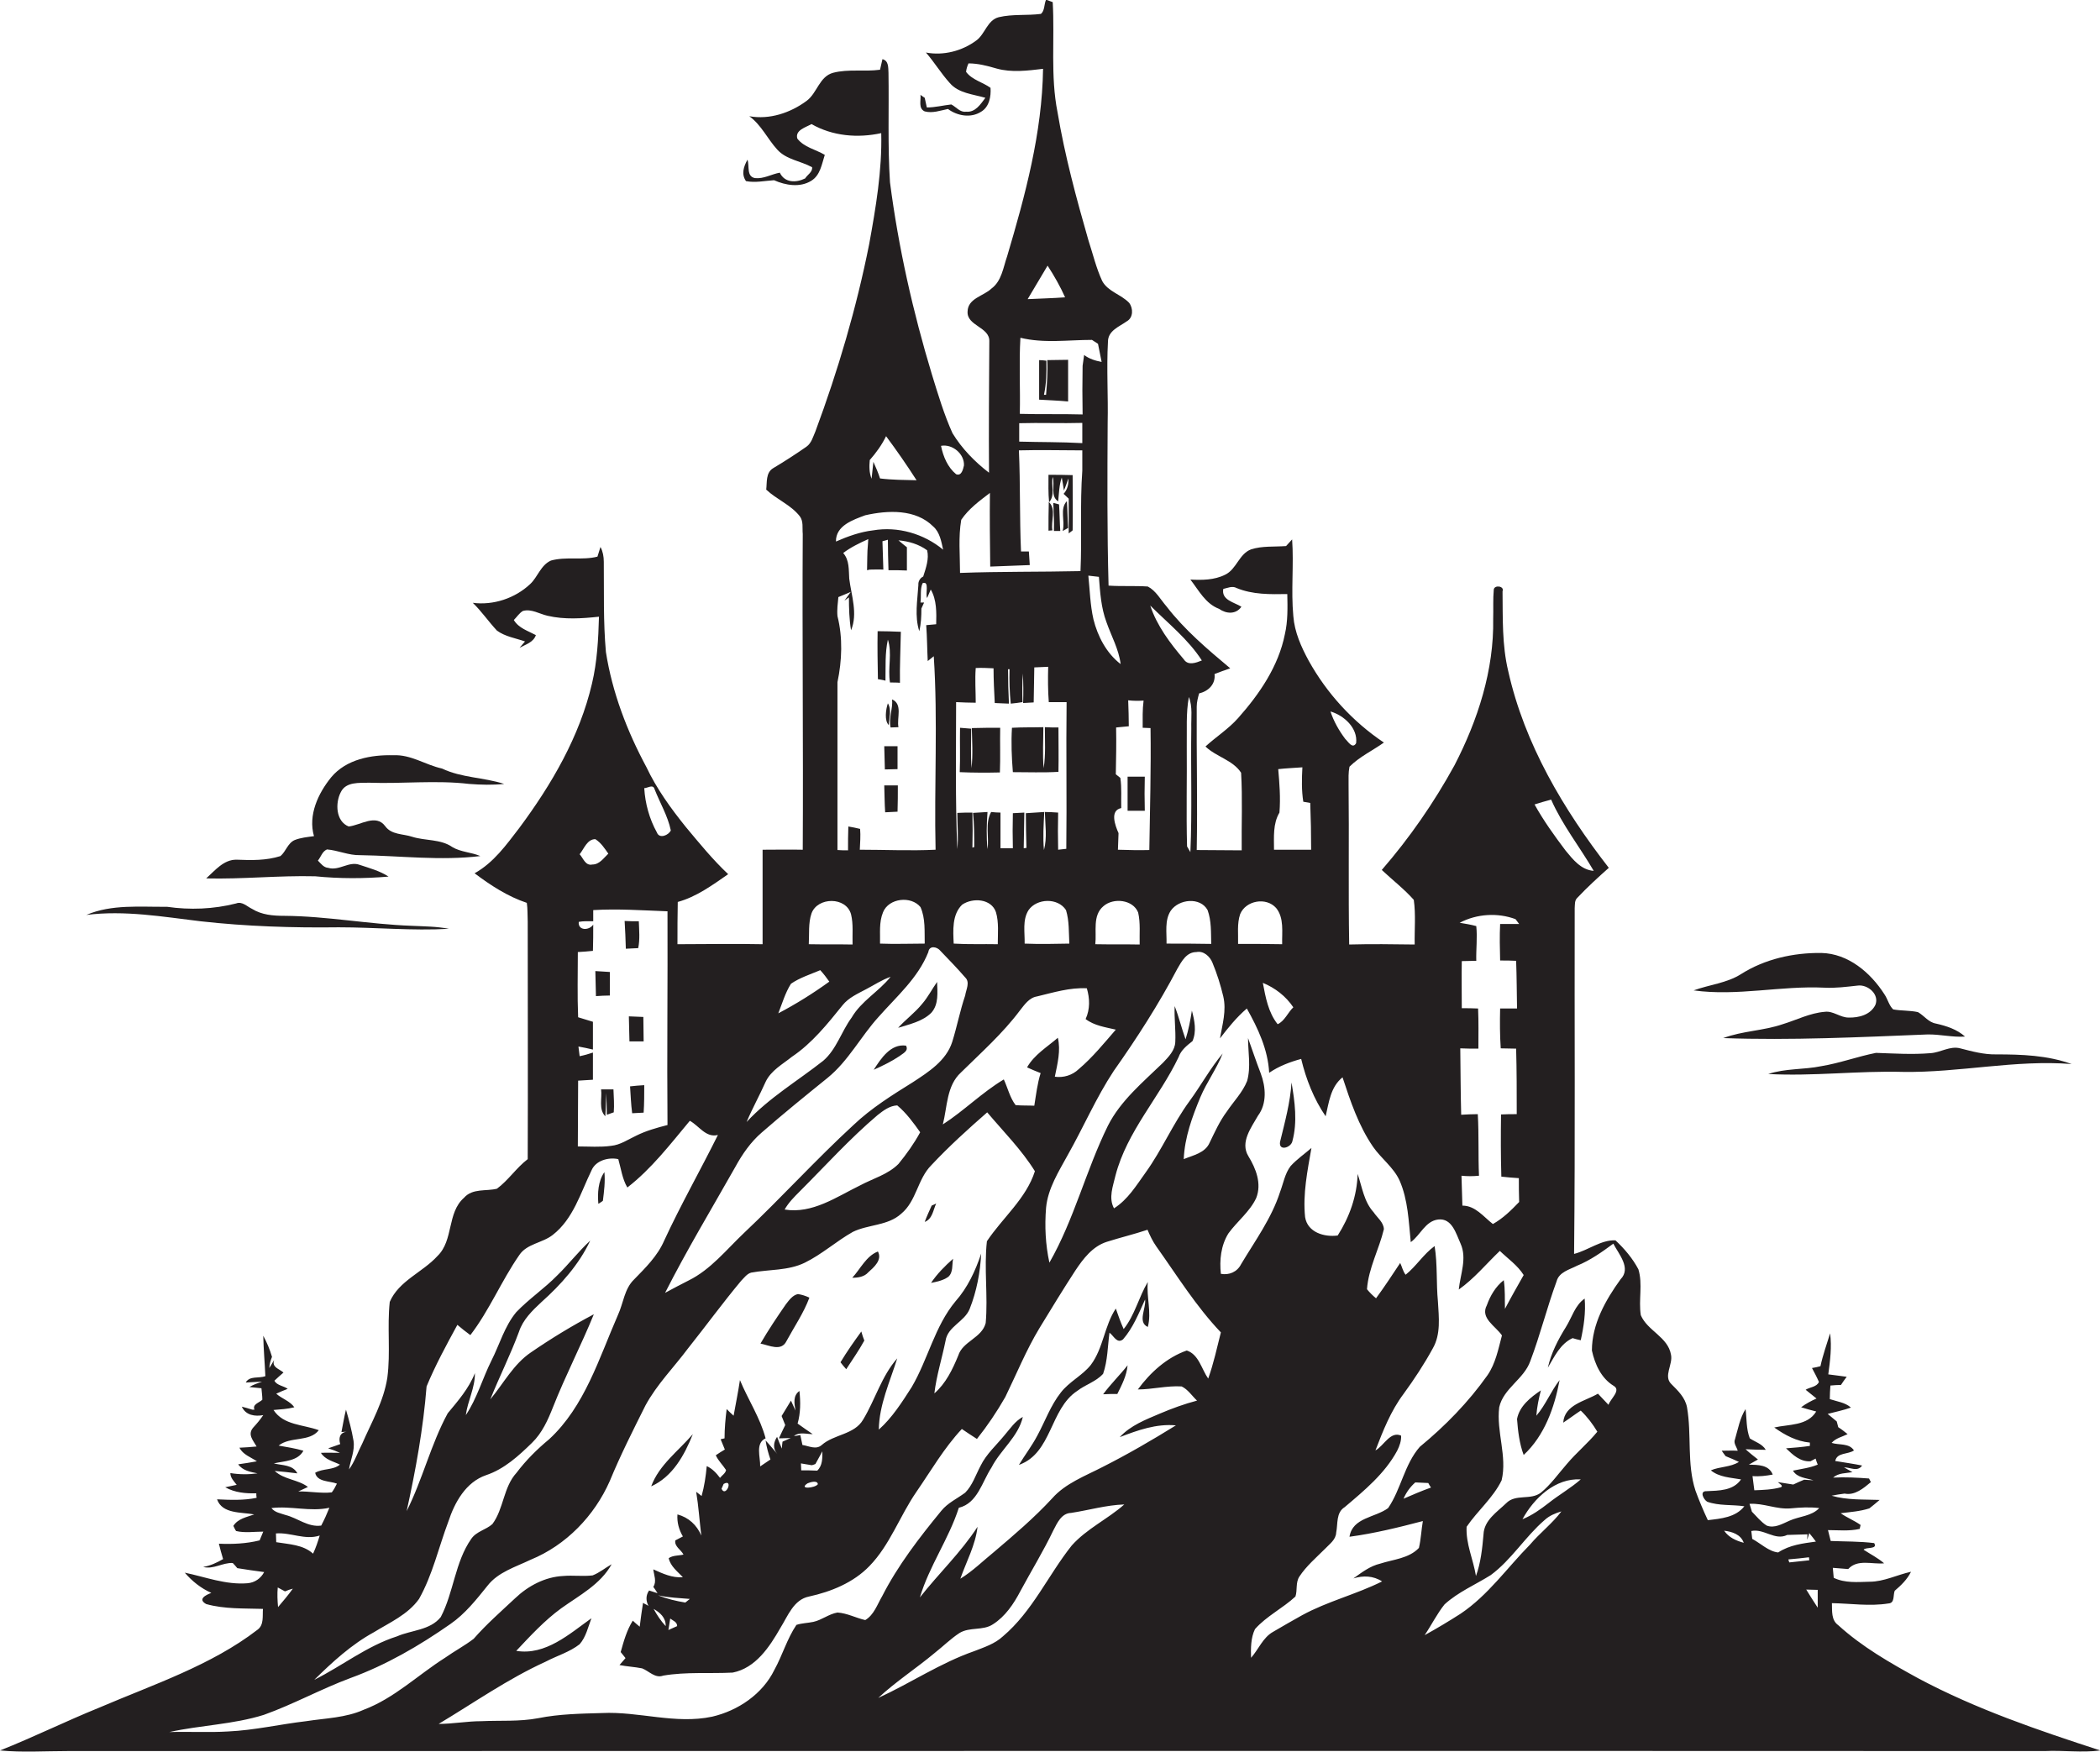 <?xml version="1.0" encoding="utf-8"?>
<!-- Generator: Adobe Illustrator 19.2.0, SVG Export Plug-In . SVG Version: 6.00 Build 0)  -->
<svg version="1.1" id="Layer_1" xmlns="http://www.w3.org/2000/svg" xmlns:xlink="http://www.w3.org/1999/xlink" x="0px" y="0px"
	 viewBox="0 0 695.6 580.3" enable-background="new 0 0 695.6 580.3" xml:space="preserve">
<g>
	<path fill="#231F20" d="M635.4,556c-9.3-5.1-18.6-10.4-26.5-17.6c-2.4-1.7-2-4.8-2.1-7.3c6.2,0.1,12.5,1.1,18.7,0.1
		c2.2-0.1,1.5-2.7,2.1-4.2c2.1-1.8,4.1-3.7,5.4-6.3c-4.6,1-9,3.3-13.7,3.3c-4,0.1-8.2,0.5-11.9-1.3c-0.1-0.8-0.2-2.4-0.3-3.3
		c1.7,0.1,3.4,0.3,5.1,0.4c3.1-3.4,7.9-1.5,11.9-1.9c-2.1-1.8-4.5-3-6.8-4.5c0.7-1,4.8,0,3.5-2.2c-4.8-0.6-9.6-0.5-14.4-0.7
		c-0.3-1.2-0.6-2.4-0.9-3.6c3.5,0,7,0.4,10.5-0.4c0.1-0.3,0.2-1,0.3-1.3c-2.1-1.5-4.5-2.4-6.6-3.9c3.2-0.4,6.4-0.6,9.5-1.6
		c1.1-0.9,2.3-1.8,3.4-2.8c-5.3-0.2-10.8,0.1-15.9-1.4c1.4-0.3,2.8-0.5,4.3-0.7c3.4,0.7,6.3-1.8,8.7-3.8l-0.6-1.2
		c-3.9-0.3-7.9-0.5-11.9-0.3c1.8-1.6,4.2-1.4,6.4-1.8c-1-0.6-1.9-1.1-2.8-1.6c2.1,0,4.5,1.6,6-0.6c-3-0.6-5.9-1-8.9-1.5
		c0.6-2.9,4.2-2.1,6.2-3.5c-1.6-2.5-4.9-1.7-7.4-2.5c1.4-1.6,3.5-2,5.3-2.9c-1-0.8-2-1.6-3.1-2.3c-0.1-0.5-0.4-1.4-0.5-1.9
		c-1-0.8-2-1.7-3-2.5c2.6-0.7,5.2-1.2,7.7-2.1c-1.9-1.7-4.6-2-7-2.8c0-1.5,0.1-3,0.2-4.5c0.9-0.1,2.7-0.2,3.5-0.2
		c0.6-0.9,1.2-1.8,1.9-2.7c-2-0.3-4-0.5-6.1-0.8c0.6-4.5,1.2-9.1,0.6-13.6c-1.1,3.6-2.4,7.2-3.2,10.9c-0.7,0.2-2.1,0.5-2.8,0.6
		c0.8,1.5,1.6,3,2.3,4.6c-0.7,1.7-3,1.7-4.4,2.6c1.2,1,2.4,1.9,3.6,2.9c-1.8,0.8-3.5,1.7-5.1,2.9c1.7,0.5,3.3,1,5,1.4
		c-2.9,4.8-9.1,4.2-13.9,5.3c3.5,2.5,7.4,4.6,11.8,5v1.1c-2.6,0.4-5.3,0.6-7.9,0.8c2.3,2.2,4.7,4.5,8.1,4.3c0.4-0.2,1.3-0.7,1.7-0.9
		c0.2,0.7,0.4,1.3,0.7,2c-2.6,1.1-5.4,1.4-8.2,2c1.4,2.4,4.4,2.4,6.8,3.2c-1.1-0.1-2.1-0.1-3.1-0.2c-1.2,0.5-2.4,1-3.6,1.6
		c-1.7-0.3-3.4-0.5-5.1-0.8c0.3,0.4,2,1.2,1,1.7c-2.9,0.8-5.9,0.9-8.8,1c-0.2-1.6-0.4-3.1-0.6-4.7c2.3,0.2,4.5-0.1,6.7-0.5
		c-1.3-3.3-4.9-3.2-7.9-3.3c1-0.6,2-1.1,3-1.7c-1.4-1.1-2.8-2.2-4.1-3.4c2.2,0.1,4.5,0.2,6.7,0.2c-1.2-2-3.5-2.6-5.3-3.8
		c-1.2-3.1-1-6.5-1.4-9.7c-1.9,3-2.5,6.6-3.5,10c-0.6,1.3,0.6,2.6,0.9,3.8c-1.8-0.1-3.5,0-5.3,0c0.3,0.5,1,1.4,1.3,1.8
		c1.5,0.6,2.9,1.2,4.4,1.9c-2.8,1.8-6.3,1.5-9.3,2.8c2.8,2.3,6.6,2.4,10,3c-2.6,3.8-7.4,3.7-11.4,3.9c-2.5-0.1-1,2.8,0.2,3.5
		c3.9,1.4,8.2,0.9,12.3,1.5c-2.9,3.7-7.8,4.1-12.1,4.6c-1.5-3.2-2.9-6.5-4.1-9.8c-2.9-8.9-1.2-18.5-2.8-27.6c-0.6-3.2-3-5.5-5.2-7.7
		c-2.7-2.6,0.6-6.5-0.1-9.7c-1-5.9-7.8-7.9-10-13.1c-0.8-5,0.7-10.3-0.8-15.2c-1.9-3.6-4.6-6.8-7.6-9.6c-4.8-0.2-9,3.3-13.7,4.5
		c0.4-38.2,0.1-76.3,0.2-114.5c0.1-1.2-0.1-2.6,0.9-3.5c3.3-3.5,6.8-6.7,10.4-9.9c-15-19.3-27.9-41-33.3-65.1
		c-2.1-8.7-1.8-17.7-1.9-26.5c0.7-1.8-2.7-2.2-2.9-0.6c-0.3,3.2-0.1,6.5-0.2,9.7c0.3,17-5.1,33.6-12.8,48.5
		c-6.8,12.4-14.9,24.1-24.1,34.7c3.5,3.3,7.4,6.3,10.6,9.9c0.7,4.9,0.2,9.9,0.3,14.8c-7.2-0.1-14.5-0.2-21.7,0
		c-0.3-17.7,0-35.3-0.2-53c0-2-0.1-3.9,0.3-5.9c3.3-3.3,7.6-5.3,11.4-8c-10.3-6.9-18.9-16.3-24.9-27.1c-2.5-4.6-4.7-9.5-5.1-14.8
		c-0.8-8.5,0.2-17-0.4-25.4c-0.7,0.7-1.3,1.5-2,2.2c-3.9,0.3-7.9-0.1-11.6,1.1c-4,1.5-4.8,6.6-8.6,8.4c-3.6,1.8-7.7,1.8-11.5,1.6
		c2.8,3.6,5,8,9.5,9.7c2.4,1.7,5.6,1.9,7.4-0.7c-2.4-1.5-6.7-2.2-6-5.9c1.4-0.3,3-1.1,4.4-0.3c5.3,2.2,11.1,2.1,16.8,2
		c0.1,4.5,0.2,9-0.8,13.3c-2.1,10.6-8.4,19.8-15.5,27.8c-3.2,3.6-7.3,6.2-10.8,9.4c3.5,3.4,9.1,4.5,11.8,8.7
		c0.5,8.5,0.1,17.1,0.2,25.7c-5,0-9.9-0.1-14.9-0.1c0.3-15.8-0.1-31.7,0-47.5c0-1.5,0.4-3,0.8-4.4c3.1-0.7,5.5-3.1,5.1-6.4
		c1.7-0.7,3.5-1.3,5.2-1.9c-7.5-6.3-15.1-12.7-21.1-20.5c-2-2.3-3.5-5.2-6.2-6.6c-4.3-0.3-8.6,0-13-0.3c-0.5-18-0.4-35.9-0.3-53.9
		c0.2-9-0.4-18,0.1-26.9c0-3.7,3.8-5,6.3-6.8c2.1-1.2,2.1-4.3,0.7-6.1c-2.7-2.8-7-3.7-8.9-7.2c-2-4.3-3.1-9-4.6-13.6
		c-4-13.9-7.8-28-10.2-42.3c-2.4-12-0.9-24.4-1.6-36.5c-0.5-0.2-1.6-0.6-2.2-0.8c-0.7,1.5-0.4,3.6-1.7,4.7c-4.6,0.6-9.4,0-14,1.1
		c-3.8,1-4.5,5.6-7.4,7.7c-4.7,3.5-10.9,5.1-16.7,4c2.8,3.2,5,6.9,7.9,10.1c2.9,3.4,7.7,3.7,11.8,4.9c-1.6,2.1-3.3,4.9-6.4,4.6
		c-2,0.3-3.3-1.6-4.9-2.4c-2.7,0.3-5.4,1-8.1,1c-0.2-0.8-0.5-2.4-0.7-3.2c-0.4-0.3-1.1-0.7-1.4-1c0.2,1.9-0.8,4.5,1.4,5.5
		c2.6,0.7,5.2-0.3,7.7-0.8c3.1,2.3,7.6,3.1,11,0.9c2.7-1.6,3.3-5.1,3.1-7.9c-2.6-1.9-6.1-2.6-8.1-5.3c0.1-1,0.4-1.9,0.8-2.8
		c3.2,0,6.2,0.8,9.3,1.7c5,1.4,10.3,0.7,15.4,0.1c-0.3,21.2-5.9,41.9-11.9,62.1c-1.3,3.7-1.8,8.2-5.2,10.7c-2.6,2.5-7.8,3.2-7.9,7.6
		c-0.3,4.8,7.4,5.1,7.2,9.9c-0.1,14.5-0.2,29-0.1,43.5c-4.7-3.6-9-8-12.1-13.1c-2.8-6.2-4.8-12.9-6.8-19.4
		c-6.3-20.8-11.1-42.1-13.9-63.7c-0.8-12.1-0.3-24.2-0.5-36.3c-0.1-1.7,0.1-4-2-4.5c-0.2,0.9-0.6,2.6-0.8,3.5
		c-5.2,0.7-10.5-0.3-15.5,1c-4.6,1.2-5.3,6.7-8.8,9.3c-5.4,4-12.3,6.3-19,5.1c4,2.9,6,7.5,9.3,11.1c3,3.3,7.7,3.7,11.5,5.8
		c0.2,1.6-1.6,2.5-2.3,3.7c-3,1.5-6.8,1.5-8.4-1.9c-2.8,0.5-5.3,2.1-8.2,1.8c-2.9-0.5-1.8-4-2.5-6.1c-1.3,2.3-2.1,4.8-0.5,7.1
		c3.1,0.6,6.2-0.1,9.3-0.3c3.8,1.7,8.6,2.5,12.3,0.2c3-1.8,3.5-5.5,4.5-8.6c-3-1.8-6.9-2.5-9.1-5.4c-0.8-2.8,2.8-3.7,4.7-4.8
		c7,4,15.3,4.7,23.1,3c0.3,12.4-1.8,24.7-4,36.8c-4.2,21.1-10.3,41.8-17.8,62c-0.8,1.8-1.3,3.9-3,5.1c-3.6,2.5-7.3,4.9-11,7.1
		c-2.5,1.5-2,4.7-2.3,7.1c3.5,3.3,8.1,5,11.1,8.8c1.3,1.7,0.8,3.9,1,5.9c-0.2,34.9,0.2,69.8,0,104.6c-4.4-0.1-8.9,0-13.3,0
		c0,10.4,0,20.8,0,31.3c-9.4-0.2-18.8,0-28.2,0c0-4.7,0-9.4,0.1-14c6.2-1.7,11.5-5.6,16.7-9.2c-5.1-4.8-9.5-10.2-14-15.6
		c-5-6.2-9.7-12.7-13.1-19.9c-6.4-11.9-11.3-24.7-13.4-38.1c-0.9-10-0.6-20-0.7-29.9c0-1.7-0.3-3.4-1.1-4.9c-0.3,0.8-0.7,2.4-1,3.2
		c-5,1.3-10.4-0.1-15.4,1.3c-3.4,1.5-4.4,5.5-6.9,7.8c-5,4.7-12.2,7.1-19,6.2c2.9,2.8,5.2,6.2,8,9.2c2.7,2,6.2,2.5,9.3,3.6
		c-0.4,0.5-1.3,1.5-1.8,2.1c2-1.1,4.6-1.8,5.4-4.2c-2.6-1.4-5.7-2.3-7.3-5c1-1,1.8-2.3,3-3c2.8-0.8,5.5,1,8.2,1.6
		c5.6,1.3,11.4,0.9,17,0.3c-0.2,7.4-0.6,14.9-2.3,22.1c-4.1,17.6-13.4,33.5-24.1,47.9c-4.3,5.6-8.5,11.5-14.8,15
		c5.3,4,11,7.7,17.3,9.8c0.3,2,0.2,4.1,0.3,6.2c0,26.2,0.1,52.4,0,78.7c-3.8,2.9-6.4,7-10.2,9.8c-3.6,0.9-8.1-0.2-10.9,3
		c-5.7,5-3.4,14.1-8.8,19.3c-4.9,5.4-12.8,8.2-15.8,15.2c-0.9,8.3,0.3,16.8-0.8,25.1c-1.2,7.8-5.2,14.7-8.3,21.8
		c-1.5,2.9-2.5,6-4.4,8.6c0.5-3.2,2-6.2,1.5-9.5c-0.6-3.5-1.5-6.9-2.5-10.3c-0.6,2.4-1,4.9-1.5,7.4c0.4,0,1.3-0.1,1.7-0.1
		c-2.3,0.3-2.7,2.2-2.1,4.1c-1.3,0.5-2.6,0.9-4,1.4c1.3,0.4,2.6,0.9,3.9,1.5c-2.1,0-4.2-0.1-6.3,0c1.4,2.3,4.1,2.8,6.3,3.9
		c-2.3,1.9-5.6,1.2-8.2,2.7c0.6,3.1,4.9,2.7,7.2,3.6c-0.5,1-1,2-1.7,2.9c-3.7,0.4-7.4-0.4-11.1-0.3c0.8-0.4,2.4-1.1,3.2-1.5
		c-3.3-2.5-7.9-2.4-11-5.3c2.5,0.2,5,0.5,7.5,0.8c-1.5-2.9-5-2.6-7.8-3.3c3.4-0.8,7.9-0.7,9.8-4.2c-2.7-0.8-5.4-1.2-8.2-1.7
		c3.8-3.1,10.2-1.1,13.3-5.1c-5.1-1.9-11.7-1.6-15-6.7c2.3-0.2,4.6-0.3,6.9-0.9c-1.5-2.1-4.1-2.8-6-4.5c1.3-0.6,2.5-1.1,3.8-1.6
		c-1.3-1-3.6-1.1-4.4-2.7c1-1,2-1.8,3-2.7c-1.3-1.2-4-1.7-3.1-4.2c-0.5,0.9-1,1.8-1.6,2.7c0.1-1.3,0.4-2.5,0.9-3.7
		c-0.7-2.4-1.7-4.8-2.9-7c0.1,4.5,0.5,8.9,0.7,13.4c-2.2,0.8-5.2-0.2-6.5,2.1c1.8-0.1,3.6-0.2,5.4-0.3c-1.4,0.5-2.9,1-4.2,1.8
		c1,0.1,3,0.3,4,0.4c0.1,1.3,0.3,2.5,0.3,3.8c-1,1-3.4,1.5-2.6,3.3l-0.7,0c-1.2-0.4-2.4-0.7-3.5-1c1.3,2.9,4.4,3.3,7.1,2.8
		c-1,1.5-2.1,2.8-3.3,4.1c-2,2.3-0.1,4.2,1.1,6.3c-1.9,0.2-3.8,0.3-5.7,0.4c1.2,2.3,3.7,3.1,5.8,4.5c-2.1,0.4-4.1,0.7-6.2,1
		c1.5,2.1,4,2.5,6.4,3c-3,0.4-6,0.4-9-0.1c0,1.6,1.2,2.7,2.1,3.9c-1,0.2-2.9,0.6-3.8,0.8c3.2,1.8,6.8,2.1,10.3,2
		c0,0.4,0,1.1,0.1,1.5c-4.3,0.9-8.7,0.7-13.1,0.5c1.7,4.9,8.1,4.2,12.3,5c-2.5,0.9-5.4,1.4-6.9,3.8c0.2,0.4,0.6,1.3,0.9,1.7
		c2.9,0.7,6,0.2,9,0.2c-0.4,1-0.8,1.9-1.2,2.9c-4.4,1.1-9,1.3-13.5,1.1c0.4,1.7,0.9,3.4,1.4,5.1c-2.1,1.2-4.2,2.2-6.6,2.6
		c3.4,0.9,6.5-1.5,9.8-1.3c0.4,0.4,1.1,1.2,1.5,1.7c3,0.5,5.9,0.9,8.9,1.3c-1.1,2.1-3.1,3.5-5.5,3.7c-7.2,0.6-14-2.1-20.8-3.5
		c2.4,2.8,5.4,5.2,8.8,6.7c-1.9,0.7-4.6,2.1-1.7,3.7c6.1,1.7,12.5,1.4,18.8,1.6c-0.2,2.3,0.4,5.3-1.8,6.9
		C70,551.7,50.9,558,32.9,565.7c-11.1,4.5-21.8,9.8-32.9,14.2c7.4,0.7,14.9,0.2,22.4,0.2c218.3,0,436.6-0.1,654.9,0
		c6.1-0.3,12.3,0.6,18.4-0.2C675.1,573.2,654.5,566.2,635.4,556z M513.8,264.9c3.7,8.4,9.5,15.7,14.1,23.6c-4.2-0.3-6.9-3.8-9.3-6.7
		c-3.7-4.9-7.3-9.9-10.3-15.3C510.2,265.9,511.9,265.4,513.8,264.9z M502,304.5c0.3,0.4,0.9,1.2,1.2,1.6c-2.1,0-4.2,0-6.3,0
		c-0.2,4-0.1,8.1,0,12.1c1.8,0,3.6,0,5.3,0.1c0.2,5.3,0.2,10.5,0.3,15.8c-1.9,0-3.7,0-5.6,0c-0.1,4.4-0.1,8.8,0.2,13.2
		c1.7,0,3.4,0.1,5.1,0.1c0.2,7.2,0.2,14.5,0.2,21.7c-1.7,0-3.4,0-5.2,0.1c-0.1,6.9-0.1,13.7,0.1,20.6c1.9,0.2,3.9,0.4,5.8,0.5
		c0,2.6,0,5.2,0.1,7.9c-2.6,2.7-5.3,5.4-8.7,7.3c-3.1-2.4-5.8-6.1-10.1-6.1c-0.1-3.3-0.2-6.6-0.3-9.9c1.9,0.2,3.8,0.2,5.8,0
		c-0.3-6.8,0-13.6-0.4-20.4c-1.9,0-3.7,0.1-5.5,0.2c-0.2-7.3-0.2-14.7-0.3-22c2,0.1,4,0.1,6,0.1c0-4.4,0.1-8.9-0.1-13.3
		c-1.8-0.1-3.6-0.1-5.4-0.1c0-5.2-0.1-10.4,0-15.6c1.6,0,3.2-0.1,4.8-0.1c-0.1-3.8,0.4-7.7,0-11.5c-1.8-0.5-3.7-0.8-5.5-1.1
		C489.2,302.7,496.1,302.3,502,304.5z M449.2,246.2c-1.2,2.1-2.7-0.6-3.6-1.4c-2.1-2.8-3.8-5.8-4.9-9.1
		C445.2,237,449.8,241.2,449.2,246.2z M423.4,254.8c2.7-0.3,5.3-0.4,8-0.6c-0.2,3.8-0.3,7.6,0.3,11.4c0.6,0.1,1.7,0.3,2.3,0.4
		c0.2,5.1,0.3,10.3,0.3,15.5c-4.1,0-8.2,0-12.3,0c0-4.2-0.4-8.6,1.8-12.3C424.2,264.3,423.8,259.5,423.4,254.8z M428.4,333.7
		c-1.8,1.7-2.9,4.6-5.2,5.6c-3.1-3.9-4-8.9-4.9-13.7C422.4,327.3,425.9,330,428.4,333.7z M410.8,302.8c1.9-4.5,8.6-5.7,11.9-2
		c2.7,3.3,1.9,8,2,12c-4.9-0.1-9.7-0.1-14.6-0.1C410.2,309.5,409.7,306,410.8,302.8z M400,301.5c1.3,3.6,1.1,7.4,1.2,11.2
		c-4.9-0.1-9.9-0.1-14.8-0.1c0.1-3.6-0.7-7.7,1.4-10.9C390.5,297.8,397.6,297.1,400,301.5z M393.1,247.2c0.1-5.4-0.3-10.9,0.7-16.3
		c1.3,3.3,0.7,6.9,0.8,10.4c-0.2,13.7,0.3,27.4-0.3,41c-0.3-0.5-0.8-1.4-1.1-1.9C392.9,269.3,393.2,258.2,393.1,247.2z M398.1,218.8
		c-2,0.8-4.6,1.8-6-0.4c-4.5-5.3-8.9-11.1-11.1-17.8C386.9,206.5,393.6,211.8,398.1,218.8z M378.8,232.1c-0.4,3-0.3,6-0.3,9
		c0.7,0,1.9,0.1,2.6,0.1c0.2,13.5-0.2,26.9-0.4,40.4c-3.5,0.1-6.9,0-10.4-0.1c0.1-1.8,0.1-3.7,0.2-5.5c-1.1-2.5-3-7.5,0.9-8.3
		c-0.1-3.3,0.2-6.7-0.3-10c-0.4-0.3-1.1-0.9-1.5-1.2c0.1-5.2,0.2-10.3,0.1-15.5c1.4-0.1,2.8-0.3,4.2-0.4c0-2.9-0.1-5.7-0.2-8.6
		C375.3,232.2,377,232.2,378.8,232.1z M377.5,312.9c-4.9-0.1-9.8,0-14.7-0.1c0.5-4.2-1-9.5,2.7-12.6c3.3-2.9,9.8-2.2,11.5,2.1
		C377.8,305.8,377.4,309.4,377.5,312.9z M350.4,343.8c-3.6,3.1-7.8,5.6-10.2,9.8c1.5,0.7,3,1.3,4.5,1.9c-1.1,3.5-1.5,7.1-2.1,10.8
		c-2.1-0.1-4.2,0-6.2-0.2c-1.9-2.5-2.6-5.7-3.9-8.5c-7.2,4.3-13.2,10.4-20.2,14.9c1.5-5.8,1.2-12.8,6-17.2
		c6.7-6.6,13.8-12.9,19.5-20.5c1.5-1.9,3.1-4.3,5.7-4.7c5.4-1.3,10.9-3,16.5-2.7c1,3.4,1.1,6.9-0.4,10.2c2.9,2.2,6.6,2.7,10,3.5
		c-3.9,4.5-7.7,9.2-12.3,13.1c-2.1,2-5,2.9-7.9,2.5C350.3,352.3,351.4,348,350.4,343.8z M323.2,221.3c2-0.1,3.9,0,5.9,0.1
		c0,3.8,0.2,7.7,0.4,11.5c1.5,0.1,3.1,0.1,4.7,0.2c-0.2-3.8-0.3-7.6-0.3-11.4c0.1,0,0.4,0,0.5,0c-0.1,3.8,0,7.6,0.4,11.4
		c1-0.1,2.9-0.3,3.9-0.5c-0.1-3.2-0.1-6.4,0.1-9.5c0.2,3.3,0.2,6.5,0.1,9.8c0.9-0.1,2.6-0.1,3.5-0.2c0.1-3.9,0.1-7.7,0.2-11.6
		c1.5-0.1,3.1-0.1,4.6-0.2c-0.1,3.9-0.1,7.8,0.2,11.7c1.9,0,3.9,0,5.9,0c-0.2,16.2,0.1,32.4-0.1,48.6c-0.7,0.1-2,0.2-2.7,0.3
		c-0.1-4.1-0.1-8.2,0-12.3c-1.5-0.1-3-0.2-4.4-0.2c0.1,4.2,0.8,8.5-0.3,12.6c-0.4-4.2-0.1-8.4,0.1-12.6c-2,0.1-4.1,0.3-6.1,0.4
		c0,3.8,0.1,7.7,0.2,11.5c-0.2,0-0.7,0.1-0.9,0.1c0.1-3.9,0.1-7.9,0.2-11.8c-1,0-2.9,0.2-3.8,0.2c-0.1,3.9-0.1,7.8,0,11.6
		c-1.4,0-2.8,0-4.1,0c0-3.9,0-7.8,0-11.8c-0.8,0-2.4-0.1-3.1-0.2c-2.1,3.8-0.6,8.2-1.2,12.3c-0.4-4.1-0.3-8.2,0-12.3
		c-1.2,0.1-3.6,0.2-4.8,0.3c0.4,3.8,0.4,7.5,0.4,11.3c-0.1,0.1-0.4,0.1-0.6,0.2c0.1-3.9,0.1-7.8,0-11.6c-1.7,0-3.3,0-5,0.1
		c0,4,0.4,8,0,12c-0.7-16.2-0.4-32.5-0.4-48.7c2.2,0.1,4.3,0.2,6.5,0.2C323.2,229,322.9,225.1,323.2,221.3z M340.7,301.5
		c2.7-3.9,9.7-4.2,12.4,0c1.1,3.6,0.9,7.4,1.1,11.1c-4.9,0.1-9.9,0.2-14.8,0C339.5,308.9,338.6,304.8,340.7,301.5z M318.7,299.7
		c3.5-2.4,9.7-2,11.2,2.5c1,3.4,0.6,7.1,0.6,10.6c-4.9-0.1-9.8,0.1-14.6-0.2C315.7,308.3,315.3,303,318.7,299.7z M366.5,206.1
		c1.6,4.6,4.1,9,4.7,13.9c-4.7-3.6-7.6-9.2-9-14.8c-1.1-4.8-1.2-9.7-1.7-14.5c0.9,0.1,2.7,0.3,3.5,0.4
		C364.4,196.2,364.7,201.3,366.5,206.1z M347,88c2.2,3.4,4.2,6.9,5.8,10.5c-4.1,0.3-8.3,0.4-12.4,0.6C342.6,95.4,344.8,91.7,347,88z
		 M338,111.9c7.8,1.9,15.8,0.7,23.7,0.7c0.5,0.3,1.5,1,2,1.3c0.4,2,0.8,4,1.2,6c-2.1-0.4-4.1-1-5.8-2.3c-0.2,1.2-0.3,2.4-0.5,3.6
		c-0.1,5.4-0.1,10.8,0,16.1c-6.9-0.2-13.9,0-20.8-0.2C338,128.8,337.5,120.3,338,111.9z M358.5,140.1c0,2.2,0,4.5,0,6.7
		c-7-0.4-13.9-0.3-20.9-0.5c0-2,0-4.1,0-6.1C344.6,140,351.6,140.3,358.5,140.1z M327.9,163.3c-0.1,8.1,0,16.3,0.1,24.4
		c4.4-0.2,8.7-0.3,13.1-0.5c-0.1-1.5-0.2-3-0.3-4.5c-0.7,0-2,0-2.6,0c-0.5-11.2-0.2-22.4-0.7-33.5c7-0.2,14,0,21,0l0,1.1
		c0,1.9,0,3.7,0,5.6c-0.8,11.1-0.1,22.2-0.6,33.3c-13.3,0.3-26.6,0.1-39.9,0.6c0-5.9-0.6-11.8,0.4-17.6
		C320.9,168.5,324.5,165.9,327.9,163.3z M319.3,154.2c-0.3,1.3-0.8,3.6-2.6,2.9c-2.8-2.3-4.3-5.9-5-9.4
		C315.5,147,319.5,150.4,319.3,154.2z M288.1,152.4c2.1-2.4,4-5,5.4-7.9c3.5,4.7,6.9,9.6,10.1,14.6c-4-0.1-8.1-0.1-12.1-0.6
		c-0.6-1.9-1.4-3.7-2.2-5.5c-0.2,1.9-0.4,3.7-0.6,5.6C287.9,156.6,287.9,154.5,288.1,152.4z M286.6,170.7c7.5-1.7,16.7-2.1,22.5,3.7
		c2.2,1.9,2.7,5,3.3,7.7c-6.4-5.3-15-7.8-23.2-6.4c-4.3,0.5-8.4,2-12.3,3.7C276.8,174.1,282.6,172.2,286.6,170.7z M307.3,219
		c0.5-0.4,1.5-1.2,2-1.6c1.4,21.4,0.1,42.8,0.6,64.1c-8.4,0.4-16.7,0-25.1,0c0.1-2.3,0.3-4.6,0.1-6.9c-1.3-0.3-2.6-0.6-3.9-0.8
		c-0.1,2.6-0.1,5.3-0.1,7.9c-1.2,0-2.3,0-3.5-0.1c0-18.5,0-37.1,0-55.6c1.5-7.2,1.8-14.7,0-21.9c-0.2-2.1,0.1-4.2,0.3-6.3
		c0.4-0.2,1.3-0.5,1.7-0.7l2.4-1c-0.5,0.7-1.6,2.2-2.1,2.9l1.5-1.1c0,3.6,0.1,7.3,0.7,10.9c2.3-5.5,0.1-11.5-0.6-17.1
		c-0.2-2.9,0.1-6.1-2-8.5c2.5-1.9,5.4-3.3,8.3-4.6l-0.1,1.6c-0.3,2.9-0.2,5.8-0.3,8.7l0.9-0.2c1.5,0,3-0.1,4.5,0
		c-0.1-3.2-0.2-6.3-0.3-9.4c0.5-0.1,1.4-0.4,1.8-0.5c0,3.4,0.1,6.8,0.2,10.1c0.7,0,2.2,0,2.9,0c0.8,0,2.4,0.1,3.2,0.1
		c0-2.6,0-5.1,0-7.7c-1-0.8-1.9-1.5-2.8-2.3c3.4,0.3,6.8,1.3,9.5,3.3c0.7,2.8-0.4,5.9-1.3,8.7c-1.1,0.5-1.7,1.7-1.6,2.8
		c-0.3,5.1-1.3,10.3,0.3,15.3c0.6-2.5,0.7-5,0.7-7.5c0.3-0.7,0.6-1.3,0.9-2l-1.2,0c0.3-2.1-0.2-4.4,0.7-6.4c2.4-0.9,0.8,3.7,1.5,4.9
		c0.3-0.7,0.9-2.1,1.2-2.8c2,3.4,1.9,7.7,1.8,11.5c-0.8,0.1-2.5,0.2-3.3,0.3C307.1,211.2,307.1,215.1,307.3,219z M292.5,302.2
		c1.9-4.7,9.3-5.5,12.4-1.7c1.7,3.8,1.3,8.1,1.4,12.1c-4.9,0-9.9,0.2-14.8,0C291.6,309.2,291.1,305.6,292.5,302.2z M268.8,302.6
		c2-5.5,11.5-5.6,13.1,0.3c0.8,3.3,0.4,6.7,0.5,10c-4.8-0.1-9.7,0-14.5-0.1C268.1,309.4,267.7,305.8,268.8,302.6z M262,325.9
		c2.9-2,6.4-3.1,9.7-4.5c1.1,1.2,2.1,2.5,3,3.8c-5.4,3.9-11,7.4-16.9,10.5C259.1,332.4,260.1,328.9,262,325.9z M253.6,358.4
		c1.8-3.8,5.6-5.8,8.7-8.3c6.7-4.5,11.8-10.9,16.8-17.1c2-2.5,5-3.8,7.8-5.3c2.7-1.4,5.2-3.1,8.1-4.1c-3.9,4.9-9.7,8-12.9,13.5
		c-3.4,4.6-5,10.5-9.4,14.3c-8.5,6.7-18,12.3-25.4,20.3C249.2,367.2,251.6,362.9,253.6,358.4z M252.3,375.2
		c7.1-6.2,14.5-12.2,21.8-18.1c6.9-5.6,11-13.7,16.9-20.2c6-6.8,13.1-12.9,16.5-21.5c0.3-2.3,2.9-1.8,4-0.4c2.8,2.9,5.6,5.8,8.2,8.8
		c1.7,1.6,0.3,4,0,6c-1.7,5-2.7,10.3-4.3,15.4c-2,6.2-7.8,9.9-13,13.3c-6.9,4.3-13.8,8.6-19.7,14.2c-12.5,11.5-23.9,24.1-36.3,35.8
		c-5.8,5.5-11,12.1-18.3,15.7c-2.6,1.3-5.2,2.7-7.8,4.1c7.2-14.2,15.4-27.8,23.2-41.6C245.9,382.3,248.7,378.3,252.3,375.2z
		 M304.8,375.1c-2,3.7-4.5,7.2-7.2,10.5c-3.5,3.5-8.4,4.8-12.7,7.1c-7.8,3.8-15.8,9.5-25,8c1.3-2.3,3.1-4.1,5-6
		c8.5-8.5,16.6-17.5,25.8-25.3c1.9-1.5,4-3.1,6.5-3.2C300.2,368.7,302.6,372,304.8,375.1z M216.8,261.4c1.8,4.6,4.4,8.9,5.4,13.7
		c-0.7,1.6-3.8,2.9-4.6,0.7c-2.5-4.5-3.9-9.6-4.2-14.7C214.5,261.1,216.3,259.7,216.8,261.4z M197.2,278c1.9,1.2,3.1,3.1,4.3,4.8
		c-1.5,1.4-2.9,3.6-5.3,3.6c-2.3,0.5-3-2.1-4.2-3.4C193.5,281.1,194.5,278,197.2,278z M196.4,348.7c-1.5,0.5-2.9,0.9-4.4,1.2
		c-0.1-1.1-0.3-2.1-0.4-3.2c1.6,0.3,3.2,0.6,4.8,1c0-3.1,0-6.1,0-9.2c-1.7-0.5-3.3-1-4.9-1.5c-0.3-7.2-0.1-14.4-0.1-21.6
		c1.7-0.1,3.3-0.2,5-0.4c0.1-2.9,0.1-5.8,0.1-8.7c-1.3,2-5.1,2.1-4.8-0.9c1.6-0.3,3.2-0.2,4.8-0.2c0-0.9,0-2.7,0-3.7
		c8.2-0.5,16.4,0.1,24.6,0.4c0.1,23.6-0.2,47.2,0,70.8c-3.5,0.9-7.1,1.9-10.3,3.5c-2.8,1.3-5.3,3.1-8.4,3.4c-3.6,0.5-7.3,0.2-11,0.2
		c0-7.3,0.1-14.5,0.1-21.8c1.6-0.1,3.3-0.2,4.9-0.3C196.4,354.9,196.4,351.8,196.4,348.7z M123.9,540.7c5.2-3.2,11.2-5.8,14.9-11
		c4.5-8,6.5-17.1,9.7-25.6c2.1-6.4,5.8-13.1,12.5-15.4c6-2,10.8-6.4,15.2-10.7c3.4-3.3,5.3-7.6,7-11.9c4.1-10.4,9.3-20.4,13.5-30.7
		c-7.2,3.8-14.1,8-20.8,12.6c-5.8,3.9-9.1,10.3-13.5,15.6c3-7.5,6.7-14.8,9.5-22.4c1.3-4,4.4-7,7.4-9.8c6.5-5.8,12.5-12.5,16.2-20.4
		c-3.9,3.6-7.1,7.8-10.9,11.5c-4.3,4.4-9.4,7.8-13.6,12.2c-3.9,4.7-5.5,10.7-8.2,16c-3,6-4.8,12.6-8.5,18.1c0.6-4.7,3.1-9.1,3-13.9
		c-2,5.1-5.6,9.2-9,13.3c-5.6,10.3-8.3,21.9-13.6,32.4c3-13.6,5.5-27.4,6.6-41.3c2.9-7,6.6-13.8,10.2-20.4c1.4,1.2,2.8,2.3,4.3,3.4
		c6.3-8.2,10.3-18,16.2-26.5c2.5-3.8,7.7-4,11.1-6.7c6.8-5.3,9.2-13.9,12.8-21.3c1.4-3.4,5.7-4.5,8.9-3.8c0.9,3.1,1.3,6.5,3,9.4
		c8-6.2,14.2-14.3,20.7-22.1c3.1,1.7,5.3,5.7,9.3,4.7c-5.8,11.7-12.3,23.1-17.8,35c-2.2,5.1-6.2,9-10,12.9
		c-3.2,3.1-3.5,7.8-5.3,11.7c-6.3,14.4-11,30.3-22.8,41.2c-4,3.3-7.7,7-10.8,11.1c-4.4,4.8-4.2,11.9-8,17c-2.1,1.9-5.3,2.4-7,4.9
		c-5.4,7.7-5.8,17.7-10.1,25.9c-3.5,4.4-9.7,4.3-14.5,6.4c-10,3.2-18.2,9.8-27.4,14.4C110.1,550.6,116.4,544.8,123.9,540.7z
		 M91.5,510.9c0-0.7-0.1-2.2-0.1-2.9c4.9-0.4,9.6,2.3,14.5,0.7c-0.6,2-1.3,4.1-2.2,6C100.4,511.7,95.7,511.6,91.5,510.9z M97,526.3
		c-1.5,2.1-3.2,4.1-4.9,6.1c-0.2-2.2-0.3-4.4-0.1-6.5c0.6,0.3,1.8,1,2.4,1.3C95.3,526.8,96.2,526.5,97,526.3z M109.1,499.5
		c-0.8,2-1.7,4-2.7,5.9c-4.4,0.6-7.8-2.5-11.8-3.5c-1.7-0.6-3.5-0.8-4.7-2.3C96.3,498.8,102.7,500.9,109.1,499.5z M355,512
		c-7.8,9.8-13,21.8-22.8,30.1c-2.7,2.5-6.2,3.6-9.5,4.9c-11.2,3.9-21.1,10.6-31.8,15.5c5.8-5.4,12.6-9.8,18.7-14.9
		c2.8-2.2,5.3-4.7,8.2-6.6c3.4-2.1,7.8-0.7,11.1-2.9c4.1-2.6,6.9-6.8,9.1-11c3.6-6.7,7.6-13.2,10.9-20.1c1.3-2.5,2.7-5.7,5.9-5.8
		c5.9-0.9,11.6-2.6,17.6-2.8C367,503.2,360,506.4,355,512z M400.2,456.7c-2.2-3.1-3.1-8-7.1-9.3c-6.6,2.3-12.1,7.3-16.2,12.9
		c4.8,0,9.6-1.3,14.5-1c2.1,1,3.4,3.1,5.1,4.7c-4.2,1.1-8.3,2.6-12.3,4.3c-4.7,2-9.7,3.9-13.3,7.8c6-2.3,12.1-4.5,18.6-3.9
		c-7.9,4.9-16,9.6-24.3,13.8c-5.8,3-12.3,5.4-16.7,10.4c-5.9,6.4-12.6,12.1-19.2,17.7c-3.7,3-7.1,6.4-11.2,8.9
		c2-5.7,5-11.1,5.7-17.2c-5.5,8.5-12.9,15.5-19.1,23.4c3.1-10.4,9.6-19.4,12.9-29.7c6.2-1.5,7.7-8.6,10.8-13.3
		c3-5.9,8.9-10.2,10.4-16.8c-2.6,1.4-4.2,3.9-6.1,6.1c-2.7,3.3-6,6.2-7.9,10.1c-1.6,3-2.7,6.5-5.1,8.9c-2.7,2-5.8,3.4-7.9,6
		c-7.3,8.9-14.4,18.1-19.6,28.3c-1.6,2.7-2.7,6.2-5.6,7.9c-3.1-0.7-6-2.3-9.2-2.5c-2.9,0.5-5.2,2.5-8,3.1c-1.9,0.4-3.8,0.4-5.6,1
		c-3.1,4.6-4.6,10-7.3,14.9c-3.9,8-12,13.5-20.6,15.5c-12.2,2.6-24.3-1.8-36.5-1.2c-7,0.2-14.1,0.3-21.1,1.7
		c-6.3,1.2-12.6,0.7-18.9,1c-4.7,0-9.4,0.9-14.1,0.9c11.7-7,22.9-14.9,35.4-20.6c3.8-2,8-3.2,11.3-5.8c2.1-2.4,2.8-5.7,3.9-8.6
		c-7.3,5.2-15.2,12.4-24.9,10.8c4.7-5,9.4-10.1,14.9-14.1c6-4.3,13-7.9,16.7-14.6c-2.1,1.2-4,2.8-6.3,3.7c-3.3,0.4-6.5-0.1-9.8,0.2
		c-6,0.3-11.6,3.3-15.9,7.4c-4.7,4.4-9.5,8.6-13.7,13.4c-3,2.3-6.4,4.1-9.5,6.3c-9,5.7-16.8,13.4-26.9,17.2
		c-6,2.7-12.7,2.8-19.1,3.8c-8.6,1-17.1,3-25.8,3.4c-6.5,0.4-13,0-19.5,0.2c10.4-2.3,21.1-2.5,31.3-5.7c9.8-3.5,19-8.6,28.7-12.2
		c11.8-4.3,22.8-10.7,33.1-17.9c4.9-3.4,8.6-8.1,12.3-12.7c3.5-4.5,9.3-6.2,14.3-8.6c11.7-4.8,21.1-14.5,26.2-26.1
		c3.5-8.5,7.7-16.8,11.8-25c3.8-7,9.4-12.6,14.1-18.9c5.9-7.4,11.5-15.1,17.6-22.4c1-1,1.9-2.3,3.3-2.7c5.9-1.1,12.3-0.6,17.8-3.3
		c5.7-2.8,10.4-7.1,15.9-10.2c5.1-2.5,11.6-2,16-6c5.1-4.2,5.4-11.5,10-16.1c5.8-6.2,12.1-11.9,18.5-17.5
		c5.4,6.4,11.4,12.4,15.8,19.5c-2.9,9.1-10.7,15.4-15.9,23.2c-1,9,0.4,18.1-0.4,27.1c-1.3,5-7.6,6-9.1,10.8
		c-1.9,4.6-4.1,9.2-7.9,12.5c0.7-5.9,2.5-11.5,3.7-17.4c0.7-4.8,6.3-6.3,8-10.6c2.3-5.8,3.5-12.1,3.8-18.3
		c-1.9,5.7-4.5,11.3-8.5,15.8c-6.9,8.3-9.1,19.2-14.5,28.4c-3.2,5-6.5,10.2-10.9,14.1c0.1-8.2,3.7-15.9,6.1-23.6
		c-5.2,5.9-7.3,13.7-11.3,20.3c-2.9,5-9.6,4.8-13.7,8.4c-1.9,1.7-4.3,0.3-6.4,0c-0.2-0.8-0.5-2.5-0.7-3.3c-0.5,0.1-1.5,0.3-2.1,0.3
		c1.8-1.4,4.1-0.6,6.2-0.6c-1.7-1.2-3.4-2.3-5-3.5c1-3.5,1-7.2,0.6-10.8c-2.2,1.6-1.7,4.1-1.3,6.5c-0.5-1.1-1-2.2-1.5-3.3
		c-1,1.7-2.1,3.4-3.1,5.1c0.4,1,0.8,2,1.2,3c-0.7,1.4-1.4,2.9-2.1,4.4c1,0,3-0.1,3.9-0.1c-0.7,0.3-2,0.9-2.7,1.2
		c-0.1,0.6-0.2,1.7-0.2,2.3c-0.6-1.3-1.1-2.6-1.6-3.9c-1.2,1.8-1.5,3.9,0.1,5.7c-1.3-1.5-2.5-3-3.9-4.5c0.3,2.1,0.9,4.3,1.6,6.3
		c-1.1,0.8-2.3,1.5-3.4,2.3c0.1-3.1-1.7-7.7,1.8-9.3c-1.8-6.8-5.8-12.8-8.5-19.3c-0.6,4-1.4,7.9-2.1,11.8c-0.6-0.5-1.7-1.6-2.3-2.2
		c-0.4,3.2-0.7,6.4-0.7,9.7c-0.3,0.1-1,0.2-1.3,0.3c0.5,1.1,0.9,2.3,1.4,3.4c-1,0.6-2,1.2-3,1.9c0.8,1.8,2.3,3.2,3.4,4.9
		c-0.2,1.1-1.3,1.7-2,2.6c-1.2-1.6-2.6-3.1-4.4-3.9c-0.3,3.3-0.8,6.7-1.7,9.9c-0.5-0.4-1.4-1.1-1.8-1.4c0.8,4.8,1.1,9.7,1.7,14.5
		c-1.5-3.5-4.2-6-7.9-7c-0.2,2.6,0.5,5.1,1.8,7.3c-0.6,0.3-1.9,1-2.5,1.3c-0.4,2,1.9,3.1,2.7,4.7c-1.6,0.4-3.5,0.2-4.9,1.2
		c0.6,2.7,2.9,4.4,4.7,6.3c-3.5,0.3-6.7-1.2-9.8-2.6c0.2,1.9,1.2,4,0,5.8c0.4,0.5,1.1,1.6,1.4,2.1c-0.7-0.2-2.1-0.7-2.8-0.9
		c-1.1,1.6-1.1,3.4-0.2,5.1c-0.4-0.3-1.4-0.7-1.8-1c-0.4,2.6-0.8,5.3-1.1,7.9c-0.6-0.5-1.8-1.5-2.3-2c-2,3.2-3,6.8-4,10.4
		c0.4,0.5,1.2,1.5,1.6,2c-0.5,0.6-1.5,1.7-2,2.3c2.5,0.5,5,0.6,7.5,1.1c2.3,0.9,4.3,3.4,7,2.4c7.6-1.3,15.4-0.6,23-1
		c7.6-1.5,12.2-8.5,15.8-14.8c2.5-4,4.4-9.4,9.5-10.4c7.3-1.6,14.7-4.6,20-10.1c6.8-7,10-16.5,15.5-24.5c4.9-7.1,9.2-14.6,15.1-20.9
		c1.6,1.1,3.3,2.2,5,3.3c3.5-4.4,6.6-9,9.4-13.9c3.7-7.6,6.9-15.5,11.3-22.8c3.9-6.4,7.8-12.8,11.9-19.1c2.6-3.9,5.7-8,10.4-9.5
		c4.4-1.4,9-2.5,13.5-4c0.8,1.9,1.7,3.8,2.9,5.5c6.9,9.7,13.2,19.9,21.4,28.5C403.1,446.5,402,451.7,400.2,456.7z M270.7,487.2
		c-1.8-0.1-3.6-0.1-5.3-0.1c0-0.6-0.1-1.8-0.1-2.3c0.7,0.1,2.2,0.4,3,0.5l0.5,0.1l0.5-0.1l0.8-0.3c0.8-1.4,1.5-2.8,2.3-4.2
		C272.4,483,272.5,485.5,270.7,487.2z M270.9,491.7c-0.9,1.3-6.6,1.8-3.4-0.3C268.4,491,270.8,490.3,270.9,491.7z M239,493.2
		c0.2-0.4,0.5-1.2,0.7-1.6C243.1,489.7,240.4,496.3,239,493.2z M218,528.5c3.5,0.8,7,0.9,10.5,1.2c-0.4,0.3-1.1,0.9-1.5,1.2
		C224,530.4,220.9,529.7,218,528.5z M224.3,538.7c-1,0.4-1.9,0.9-2.9,1.3c0.2-1.3,0.4-2.6,0.6-3.8
		C222.9,536.9,224.3,537.3,224.3,538.7z M220.5,538.7c-1.6-1.7-2.9-3.7-4-5.7C218.6,534.2,220.6,535.9,220.5,538.7z M470,512.8
		c-3.3,3.5-8.5,3.8-12.8,5.2c-3.4,0.8-6.1,2.9-8.9,4.9c3.2-1,6.6-0.9,9.5,1c-8.6,4.3-18.1,6.6-26.5,11.2c-3.2,1.8-6.4,3.6-9.6,5.5
		c-3.4,1.9-4.8,5.8-7.3,8.6c-0.1-3.2-0.1-6.6,1.3-9.5c3.8-4.3,9.2-6.9,13.4-10.8c0.7-2.1,0-4.6,1.3-6.6c2.3-3.5,5.6-6.3,8.6-9.3
		c1.4-1.5,3.5-2.9,3.6-5.3c0.6-2.9-0.1-6.6,2.8-8.4c6.5-5.5,13.3-11.1,17.4-18.7c0.8-1.6,1.4-3.3,1.3-5c-3.6-1.6-5.7,3.4-8.5,4.9
		c2.5-6.5,5.1-13.1,9.3-18.7c3.5-4.8,6.8-9.8,9.7-15.1c2.7-4.7,2-10.3,1.7-15.5c-0.6-6.1-0.1-12.3-1.1-18.4
		c-3.7,2.7-6.1,6.7-9.6,9.5c-0.9-1.1-1.2-2.7-1.8-3.9c-2.6,3.9-5.2,7.9-8,11.7c-1.1-0.9-2.1-1.9-3-3c0.5-7,4-13.2,5.6-19.9
		c-0.1-2.3-2.2-3.8-3.4-5.6c-3.2-3.5-3.8-8.3-5.3-12.7c-0.2,7.3-2.7,14.3-6.6,20.4c-4.4,0.6-10-1-10.8-6.1
		c-0.8-7.7,0.8-15.4,2.1-22.9c-2.3,2-4.8,3.7-6.9,6c-1.9,2.5-2.4,5.7-3.5,8.6c-2.8,8.7-8.3,16.2-12.9,23.9c-1.3,2.6-4,3.7-6.7,3.2
		c-0.5-4.5,0-9.4,2.5-13.4c2.9-4,7.1-7.2,9.2-11.7c1.9-4.8-0.1-9.8-2.6-13.9c-2.8-4.6,1-9.5,3.2-13.4c3-4,2.6-9.5,0.9-14
		c-1.5-3.9-2.8-7.8-4.2-11.7c0,4.7,1,9.5-0.3,14.2c-1.5,3.8-4.5,6.8-6.7,10.1c-2.4,3.2-4,6.8-5.7,10.3c-1.5,3.5-5.5,4.2-8.6,5.5
		c0.3-7.2,2.8-14,5.5-20.5c2.1-5,5.4-9.4,7.4-14.5c-4.1,4.9-7.2,10.6-11,15.8c-5.5,7.5-9.1,16.1-14.5,23.6c-3.1,4.3-5.9,9-10.5,11.9
		c-1.9-3.5-0.3-7.4,0.5-10.9c3.8-14.6,14.5-25.8,20.9-39.2c0.8-2.3,2.7-3.8,4.6-5.3c1.4-3.2,0.7-6.8-0.2-10.1
		c-0.5,3.2-1.1,6.4-2.1,9.5c-1.3-3.6-2.2-7.4-3.6-11c-0.2,4,0.4,7.9,0.2,11.9c-0.1,2.8-2.3,5-4.1,6.9c-6.6,6.4-14,12.5-18.2,20.8
		c-7.3,14.8-11.2,31.1-19.4,45.4c-1.3-6-1.6-12.1-1.1-18.2c0.6-6.4,4.2-12,7.2-17.5c5.2-9.2,9.4-19,15.2-27.8
		c7.7-10.9,14.9-22.1,21.1-33.9c1.4-2.4,3-5.5,6.3-5.5c2.4-0.5,4.5,1.5,5.3,3.5c1.5,3.6,2.7,7.4,3.6,11.2c1.1,4.7-0.3,9.3-1.1,13.9
		c2.7-3.5,5.5-7,8.9-9.9c3.7,6.6,7,13.6,7.4,21.3c3.2-2.2,6.9-3.6,10.6-4.6c1.6,6.7,4.2,13.3,8.1,19c1.1-4.6,1.6-9.7,5.6-12.9
		c2.6,7.9,5.3,16,10.1,23c2.7,3.9,6.8,6.8,8.8,11.2c2.8,6.4,3,13.5,3.7,20.4c3.2-2.3,4.8-7,9.1-7.5c4.6-0.5,5.9,4.7,7.4,8
		c2.2,4.9-0.1,10.2-0.6,15.2c5.1-3.6,9.1-8.5,13.6-12.8c2.7,2.6,5.9,4.8,7.9,8c-2.1,3.7-4.2,7.4-6.2,11.2c-0.1-3.2,0.1-6.3-0.4-9.5
		c-2.7,2.1-4.5,5.2-5.6,8.3c-2.3,4.3,2.9,6.9,5,10c-1.2,4.5-2.1,9.3-4.8,13.2c-6.3,8.9-14,16.8-22.4,23.7c-5.1,5.8-6.2,14-10.5,20.3
		c-4.3,3.2-11.8,3.1-12.8,9.5c8.2-1.1,16.3-3.1,24.3-5.2C470.8,506.8,470.7,509.8,470,512.8z M474,492.8c-3.1,1.1-6.1,2.4-9.1,3.7
		c0.9-2.1,2.2-3.9,3.9-5.4c1.4,0.1,2.9,0.1,4.3,0.2C473.3,491.7,473.7,492.4,474,492.8z M506.8,511.7c-7.6,7.7-13.9,16.8-23,22.9
		c-3.9,2.5-7.9,4.9-11.9,7.1c2.3-3.4,4.1-7.1,6.6-10.2c4.5-4.1,10.2-6.5,15.3-9.7c6.9-5.1,11.4-12.7,17.8-18.2
		c1.6-1.5,3.6-2.3,5.6-2.9C514.2,504.7,510.1,507.8,506.8,511.7z M513,497.9c-2.7,2.1-5.5,4.1-8.7,5.4c3.8-7,10.9-13.7,19.3-13.2
		C520.3,493,516.4,495.2,513,497.9z M536.8,423.8c-5,6.9-9.5,14.9-9.5,23.6c1,4.6,3.1,9.2,7.2,11.7c2.6,1.5-1.1,4.3-1.7,6.3
		c-1.2-1.2-2.3-2.5-3.5-3.7c-4.2,2.5-11.1,3.6-11.5,9.6c2-1.3,3.8-2.7,5.8-4c2.2,2.1,4,4.5,5.5,7c-3.1,3.8-6.9,6.9-10.1,10.7
		c-2.8,3.2-5.3,6.8-8.6,9.5c-3.4,2.6-8.4,0.3-11.5,3.5c-3,2.9-7.3,5.6-7.5,10.3c-0.4,4.6-0.9,9.4-2.5,13.8
		c-0.9-5.5-3.4-10.7-3.1-16.3c3.6-5.3,8.8-9.6,11.6-15.4c1.9-8-1.8-16.1-0.8-24.2c1.4-6.3,8.2-9.3,10.3-15.3
		c3.3-8.7,5.5-17.7,8.7-26.4c0.8-3.1,4.3-3.9,6.8-5.2c4.4-1.8,8.2-4.5,12-7.3C536.2,415.5,540.4,420.1,536.8,423.8z M571.1,507.1
		c2.6,0.3,5.5,1.2,6.5,4C575,510.4,572.6,509.3,571.1,507.1z M580.4,509.8c-0.1-0.7-0.2-2-0.3-2.6c4.2-0.9,7.8,3.3,11.9,1.3
		c2.2-0.1,4.4-0.1,6.7-0.2l-0.1,1.8c0.2-0.5,0.5-1.6,0.7-2.2c0.7,0.9,1.5,1.8,2.2,2.8c-4.3,0.6-8.7,1.1-12.5,3.6
		C585.9,514,583.2,511.3,580.4,509.8z M592.4,516.6c2.3-0.2,4.5-0.4,6.8-0.7c0,0.2,0.1,0.7,0.1,1c-2.2,0.2-4.4,0.5-6.6,0.7
		C592.6,517.4,592.4,516.9,592.4,516.6z M598.3,526.6c1.3,0,2.5,0.1,3.8,0.1c0,2,0,3.9,0,5.9C600.8,530.6,599.5,528.6,598.3,526.6z
		 M592.7,503.8c-2.3,1-4.9,2.6-7.5,1.6c-1.9-1.2-3.3-3-4.9-4.6c-0.3-0.9-0.5-1.8-0.8-2.6c4.6-0.3,9,1.9,13.6,1.5
		c3.2-0.3,6.3-0.5,9.5-0.1C600.1,502.3,596,502.3,592.7,503.8z"/>
	<path fill="#231F20" d="M348.7,158c0.8,2.7-0.9,6.3,1.8,8.1c0.3-2.6,0.3-5.4,1.2-7.9c0.2,1.1,0.6,3.3,0.7,4.3c0.6-1.3,1-2.7,1.5-4
		c0.1,1.9-0.3,3.7-1.6,5.1c0.4,0.4,1.3,1.2,1.7,1.6c0,3.8,0,7.6,0,11.5l1.3-1c0.1-6.1,0-12.2,0-18.3c-2.7-0.1-5.3-0.1-8-0.1
		c0,3-0.1,6.1,0.2,9.1C349.6,164,348.1,160.7,348.7,158z"/>
	<path fill="#231F20" d="M347.4,166.3c-0.1,3.2-0.1,6.3-0.1,9.5l1.3-0.1C348,172.7,350,168.7,347.4,166.3z"/>
	<path fill="#231F20" d="M348.9,166.6c0.1,3.1,0.3,6.2,0.2,9.3l2.1,0c-0.2-2.9-0.2-5.9-0.4-8.8L348.9,166.6z"/>
	<path fill="#231F20" d="M352,175.9c0.5-0.3,1.4-0.8,1.8-1c-0.2-2.9-0.2-5.9-0.4-8.9C350.9,168.6,352.9,172.6,352,175.9z"/>
	<path fill="#231F20" d="M290.7,209.1c-0.1,5.3,0,10.6,0.1,15.9c0.6,0.1,1.9,0.3,2.5,0.5c0.1-4.5-0.2-9.1,0.8-13.6
		c1.5,4.5-0.1,9.5,0.7,14.2c0.8,0,2.5,0,3.3,0.1c-0.1-5.6,0.2-11.3,0.3-16.9C295.8,209.2,293.3,209.1,290.7,209.1z"/>
	<path fill="#231F20" d="M295.5,231.7c0.3,3.1-1.2,6.1-0.5,9.3l2.6-0.1C297,237.8,299.1,233.3,295.5,231.7z"/>
	<path fill="#231F20" d="M294.1,233c-0.7,2-1.2,5.8,0.3,7.2C294.5,237.9,295.4,235.1,294.1,233z"/>
	<path fill="#231F20" d="M321.8,254.5c-0.3-4.4-0.1-8.8-0.1-13.1c-0.9-0.1-2.8-0.2-3.7-0.3c-0.1,4.9,0.1,9.8-0.1,14.7
		c4.4,0.2,8.9,0.2,13.3,0.1c0.2-4.9,0-9.9,0.1-14.8c-3.1,0-6.3,0-9.4,0.1C322,245.5,322.3,250,321.8,254.5z"/>
	<path fill="#231F20" d="M350.6,255.7c0.1-4.9,0-9.8,0-14.7c-1.5,0-3,0-4.5-0.1c0,4.5,0.3,9.1-0.4,13.6c-0.4-4.5-0.1-9.1-0.1-13.6
		c-3.5,0.1-6.9,0-10.4,0.2c-0.3,4.9-0.1,9.8,0.3,14.7C340.6,255.8,345.6,256,350.6,255.7z"/>
	<path fill="#231F20" d="M292.9,247.2c0.1,2.6,0.1,5.1,0.2,7.7c1.4,0,2.8-0.1,4.2-0.1c0-2.5,0-5.1,0-7.6
		C295.9,247.2,294.4,247.2,292.9,247.2z"/>
	<path fill="#231F20" d="M104.4,290.3c8,0.8,16.2,0.8,24.3,0.1c-2.9-1.9-6.3-2.8-9.6-3.9c-3.5-1.3-6.8,2.1-10.4,1
		c-1.5-0.1-2.4-1.4-3.4-2.4c1-1.2,1.4-3,3-3.7c3.7,0.3,7.2,2,11,1.9c13.3,0.2,26.6,1.9,39.8,0.3c-3-1.3-6.5-1.3-9.3-3
		c-3.9-2.7-8.9-2-13.3-3.4c-3-1-6.8-0.6-8.9-3.5c-3.1-4.2-8.2-0.3-12.1,0.1c-4.3-1.7-4.5-7.8-2.6-11.4c1.7-3.5,6.2-3,9.4-3.1
		c11,0.4,22.1-0.9,33.1,0.4c3.9,0.3,7.8,0.4,11.6,0c-6.8-2.2-14.1-2-20.6-5.1c-5.5-1.2-10.3-4.7-16.1-4.4
		c-7.3-0.2-15.6,1.3-20.6,7.3c-4.3,5.3-7.7,12.5-5.7,19.5c-2.2,0.3-4.4,0.5-6.4,1.3c-2.3,1-2.9,3.8-4.7,5.3
		c-4.7,1.5-9.6,1.4-14.5,1.2c-4.3-0.1-7.2,3.6-10.1,6.2C80.3,291.3,92.3,290,104.4,290.3z"/>
	<path fill="#231F20" d="M373.5,268.6c1.9,0,3.8,0,5.7,0c-0.1-3.8-0.1-7.6,0-11.3c-1.9,0-3.8,0-5.7,0
		C373.5,261.1,373.5,264.9,373.5,268.6z"/>
	<path fill="#231F20" d="M292.9,260.2c0.1,3,0.1,5.9,0.3,8.9c1.4-0.1,2.7-0.1,4.1-0.2c0.1-2.9,0.1-5.8,0.1-8.7
		C295.8,260.2,294.3,260.2,292.9,260.2z"/>
	<path fill="#231F20" d="M66.4,305.2c15.2,1.7,30.5,2.2,45.8,2c12.2,0,24.3,1.2,36.5,0.5c-4.1-0.8-8.2-0.8-12.4-1
		c-14.1-0.5-28-3.2-42.1-3.3c-3.7,0-7.5-0.3-10.7-2.3c-1.7-0.8-3.3-2.6-5.3-1.8c-7.5,1.9-15.3,2.2-22.9,1.1
		c-8.9,0.1-18.3-0.9-26.7,2.7C41.3,301.5,53.9,303.7,66.4,305.2z"/>
	<path fill="#231F20" d="M604.3,327.2c3.7,0.2,7.4-0.3,11.1-0.7c3.3-0.4,7.2,2.9,5.8,6.4c-1.6,3.3-5.5,4.3-8.9,4.2
		c-2.8,0-5.1-2.3-7.9-1.9c-4.9,0.4-9.3,2.7-13.9,4.1c-6.4,2.2-13.3,2.2-19.7,4.6c22.5,0.8,45.1-0.3,67.6-1.2c4.2-0.1,8.3,1,12.5,0.7
		c-2.7-2.4-6.1-3.5-9.6-4.3c-2.5-0.4-3.9-2.6-6-3.8c-2.7-0.6-5.5-0.4-8.2-0.9c-1.4-1.3-1.8-3.4-2.9-5c-4.6-7.2-12-13.5-20.9-13.7
		c-9.3-0.1-18.7,2-26.6,7c-4.7,3-10.5,3.5-15.7,5.4C575.5,330.1,589.8,326.5,604.3,327.2z"/>
	<path fill="#231F20" d="M202,329.8c0-2.6,0-5.2,0-7.8c-1.6-0.1-3.2-0.2-4.8-0.3c0.1,2.8,0.1,5.5,0.2,8.3
		C198.9,329.9,200.4,329.8,202,329.8z"/>
	<path fill="#231F20" d="M310.4,325.3c-1.7,2.4-3,5-4.9,7.2c-2.4,3-5.5,5.2-8,8c3.8-1.2,8.1-2.1,11-5
		C311,332.7,310.5,328.7,310.4,325.3z"/>
	<path fill="#231F20" d="M208.5,345c1.5,0,3.1,0,4.7,0c0-2.7-0.1-5.4-0.1-8.1c-1.6-0.1-3.2-0.1-4.8-0.2
		C208.4,339.5,208.4,342.3,208.5,345z"/>
	<path fill="#231F20" d="M300.1,346.4c-5.1-0.7-8.3,4.3-10.7,8c2.9-1.3,5.8-2.7,8.5-4.5C299,349,301.1,348.2,300.1,346.4z"/>
	<path fill="#231F20" d="M639.4,348.9c-6,0.5-12,0.1-18-0.1c-6.1,1.2-12,3.4-18.1,4.4c-5.8,1.2-11.9,0.7-17.6,2.6
		c14.9,0.8,29.7-1.1,44.6-0.7c18.7,0.3,37.2-4.1,55.9-2.6c-8-2.9-16.5-3.2-24.9-3.2c-4.1,0.1-8.1-1-12-2
		C645.9,346.4,642.8,348.7,639.4,348.9z"/>
	<path fill="#231F20" d="M209.4,368.8c1.3-0.1,2.5-0.1,3.8-0.2c0.2-3,0.2-6.1,0.2-9.1c-1.6,0.1-3.1,0.2-4.7,0.4
		C208.9,362.8,209,365.8,209.4,368.8z"/>
	<path fill="#231F20" d="M424,378.3c-0.5,3.2,3.7,1.9,4.1-0.3c1.7-6.3,0.8-13-0.3-19.4C427.4,365.2,425.6,371.7,424,378.3z"/>
	<path fill="#231F20" d="M200.5,369.8c0.2-2.6,0.2-5.2,0.3-7.7c0.1,2.4,0.2,4.8,0.2,7.2c0.6-0.2,1.8-0.6,2.3-0.8
		c0.2-2.5,0-5.1-0.1-7.6c-1.4,0-2.7,0-4.1,0C199.5,363.8,198.2,367.5,200.5,369.8z"/>
	<path fill="#231F20" d="M199.7,397.8c0.4-3.2,0.8-6.3,0.5-9.5c-2.1,3-2.3,7-2,10.5C198.6,398.6,199.3,398.1,199.7,397.8z"/>
	<path fill="#231F20" d="M310.1,398.7c-0.4,0.2-1.1,0.5-1.5,0.7c-0.8,1.8-1.6,3.5-2.3,5.4C308.9,403.8,309.1,400.8,310.1,398.7z"/>
	<path fill="#231F20" d="M290.8,414.6c-3.9,1.5-5.8,5.8-8.5,8.7c1.9,0,4-0.3,5.3-1.8C289.5,419.8,292.3,417.4,290.8,414.6z"/>
	<path fill="#231F20" d="M314.1,423c1.7-1.5,1.2-4,1.6-6c-2.7,2.4-5.3,5-7.3,8C310.4,424.6,312.4,424.2,314.1,423z"/>
	<path fill="#231F20" d="M380.2,424.7c-3,5-4.3,11-8,15.6c-1-2.2-1.8-4.5-2.6-6.8c-3.8,5.7-4.1,13.1-8.3,18.7
		c-2.8,3.5-7.1,5.5-9.9,9.1c-3.4,4.3-5.2,9.5-7.8,14.3c-1.8,3.4-4.1,6.4-6.1,9.7c11-3.9,10.2-18.5,19.3-24.5
		c2.7-2.1,6.3-3.1,8.6-5.7c1.5-4.3,1.5-9.1,2.1-13.6c1.4,1,2.5,3.8,4.5,2.2c3.3-3.8,5.2-8.6,7.3-13.2c0.4,2.9-2.6,7.5,0.9,9.1
		C381.5,434.7,379.7,429.7,380.2,424.7z"/>
	<path fill="#231F20" d="M260.5,444.3c2.6-4.8,5.7-9.3,7.6-14.4c-1.2-0.6-2.5-1-3.8-1.2c-1.8,0.4-2.9,2-4,3.4
		c-2.9,4.2-5.8,8.5-8.4,13C254.8,445.7,258.8,447.8,260.5,444.3z"/>
	<path fill="#231F20" d="M518.7,439.6c-2.6,4.2-4.9,8.6-6,13.5c2.2-3.7,4.1-7.9,8.2-9.8c0.9,0.3,1.8,0.5,2.7,0.7
		c1-4.5,1.7-9.2,1.3-13.8C521.7,432.4,520.7,436.4,518.7,439.6z"/>
	<path fill="#231F20" d="M286.3,444.1c-0.3-0.7-0.8-2.2-1-3c-2.4,3.3-4.8,6.7-6.9,10.2c0.6,0.8,1.2,1.5,1.9,2.3
		C282.3,450.5,284.5,447.4,286.3,444.1z"/>
	<path fill="#231F20" d="M370.1,461.8c1.5-3,3.1-6.1,3.4-9.5c-2.6,3.3-5.6,6.2-8.1,9.6C367,461.8,368.5,461.8,370.1,461.8z"/>
	<path fill="#231F20" d="M510.4,460.6c-3.4,2.3-7.1,5.2-7.9,9.5c0.3,4,0.8,8.2,2.2,11.9c6.9-6.4,10.2-15.7,11.9-24.8
		c-2.9,3.7-4.6,8.2-7.7,11.8C509.1,466.1,509.7,463.3,510.4,460.6z"/>
	<path fill="#231F20" d="M229.5,475.1c-4.8,5.6-11.2,10.2-13.8,17.3C222.8,489.2,226.7,482.1,229.5,475.1z"/>
	<path fill="#231F20" d="M353.8,133c0-4.6,0-9.2,0-13.8c-2.3,0-4.6,0.1-6.9,0.1c0.2,3.8-0.1,7.6-0.4,11.5c-0.2,0-0.5,0-0.7,0
		c0.8-3.7,0.9-7.5,0.8-11.3c-0.6-0.1-1.8-0.2-2.4-0.2c0,4.4,0,8.8,0,13.1C347.5,132.6,350.6,132.7,353.8,133z"/>
	<path fill="#231F20" d="M211.4,314.1c0.6-2.9,0.3-6,0.2-8.9c-1.6,0-3.2,0-4.7-0.1c0.2,3,0.3,6.1,0.4,9.2
		C208.6,314.2,210,314.2,211.4,314.1z"/>
</g>
</svg>
